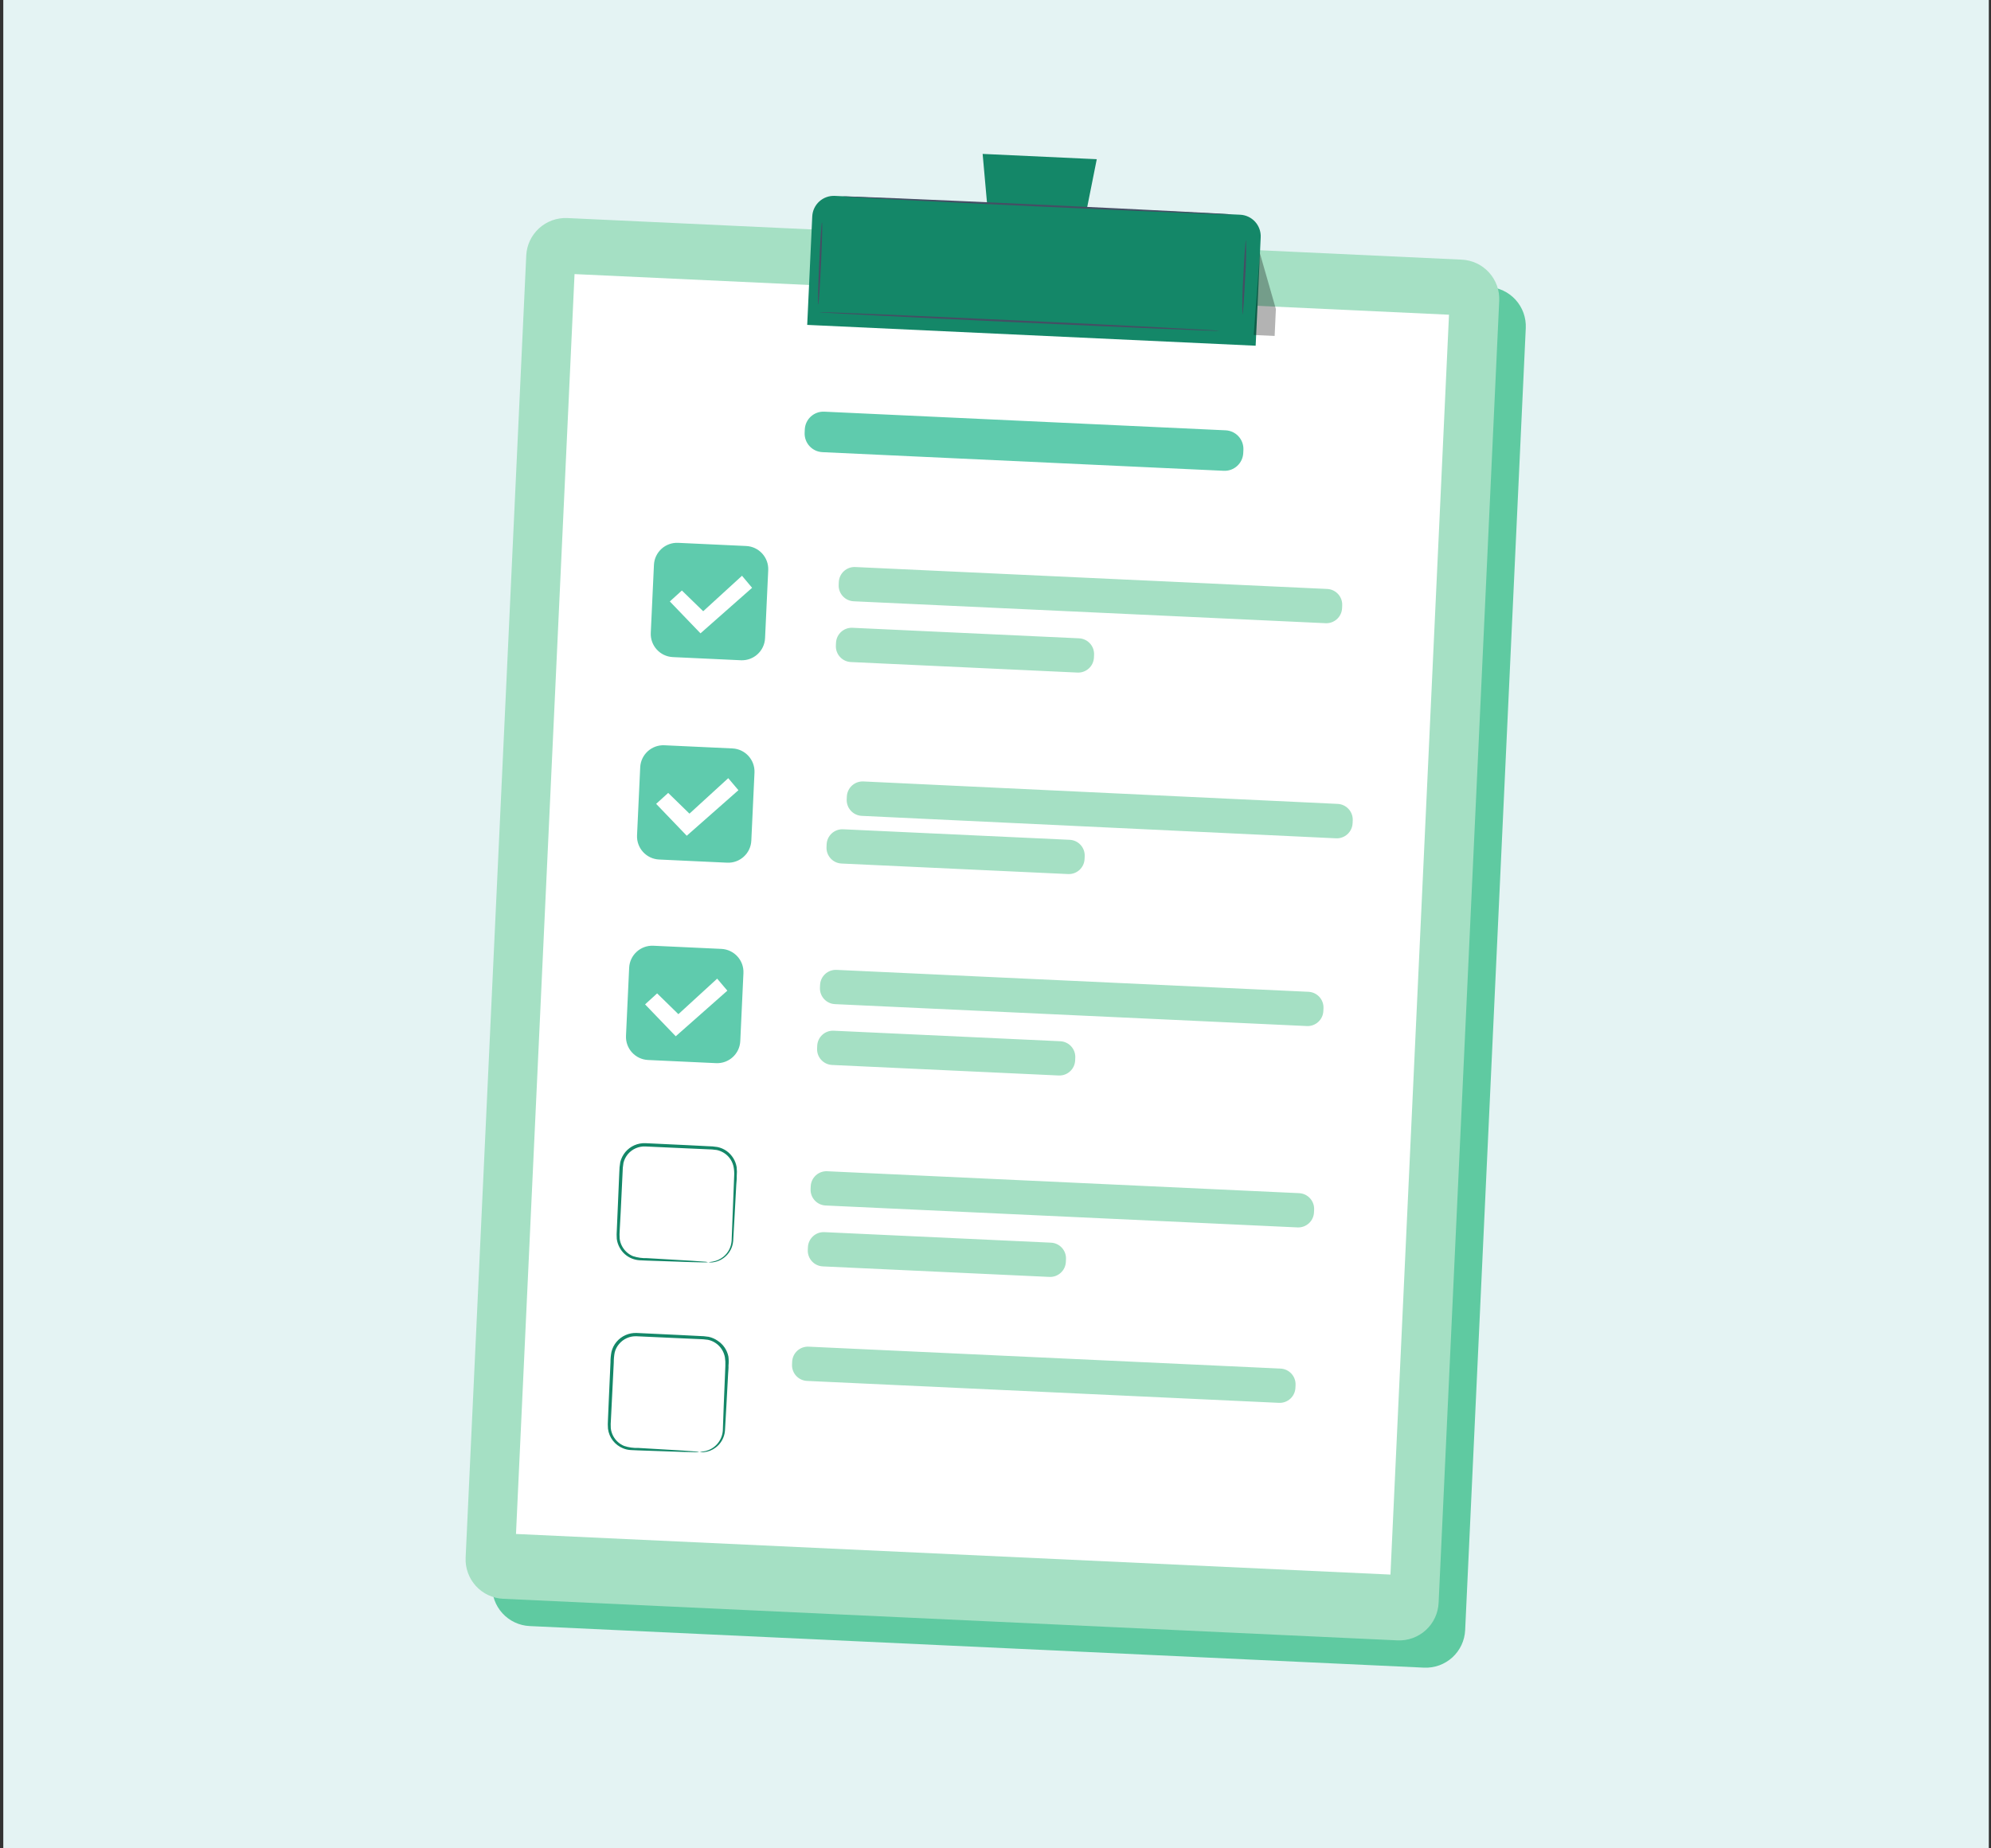 <svg width="364" height="338" viewBox="0 0 364 338" fill="none" xmlns="http://www.w3.org/2000/svg">
<rect x="0" y="0" width="364" height="338" fill="#333333" stroke="none"/>
<rect width="363" height="338" transform="translate(0.6)" fill="#E4F3F3"/>
<path d="M260.344 304.958L96.832 297.353C94.927 297.263 93.136 296.42 91.852 295.009C90.567 293.599 89.895 291.737 89.983 289.832L101.064 51.725C101.151 49.818 101.993 48.024 103.403 46.737C104.814 45.451 106.678 44.777 108.585 44.864L272.097 52.468C274.002 52.559 275.793 53.402 277.077 54.812C278.361 56.222 279.034 58.085 278.946 59.99L267.865 298.085C267.823 299.03 267.595 299.958 267.194 300.815C266.793 301.672 266.228 302.442 265.529 303.08C264.831 303.718 264.013 304.213 263.124 304.535C262.234 304.857 261.29 305.001 260.344 304.958Z" fill="#5FCAA1"/>
<path d="M255.491 299.969L91.979 292.365C90.073 292.274 88.282 291.431 86.998 290.021C85.714 288.61 85.042 286.748 85.129 284.843L96.21 46.737C96.298 44.83 97.139 43.035 98.55 41.749C99.96 40.462 101.824 39.788 103.731 39.875L267.243 47.48C269.148 47.57 270.939 48.413 272.224 49.824C273.508 51.234 274.18 53.096 274.092 55.001L263.011 293.096C262.969 294.041 262.741 294.969 262.34 295.826C261.94 296.683 261.374 297.453 260.675 298.091C259.977 298.73 259.16 299.224 258.27 299.546C257.38 299.868 256.436 300.012 255.491 299.969Z" fill="#A5E0C4"/>
<path d="M105.039 50.123L94.336 280.511L254.206 287.938L264.91 57.551L105.039 50.123Z" fill="white"/>
<path d="M224.072 78.69L150.7 75.281C148.818 75.193 147.221 76.648 147.134 78.53L147.107 79.118C147.019 81 148.474 82.597 150.356 82.684L223.729 86.093C225.611 86.18 227.207 84.725 227.295 82.843L227.322 82.256C227.409 80.374 225.954 78.777 224.072 78.69Z" fill="#5FCBAD"/>
<path d="M242.641 107.7L156.366 103.691C154.776 103.617 153.427 104.847 153.353 106.437L153.33 106.942C153.256 108.532 154.485 109.881 156.075 109.955L242.35 113.963C243.94 114.037 245.289 112.808 245.363 111.218L245.386 110.712C245.46 109.122 244.231 107.773 242.641 107.7Z" fill="#A5E0C4"/>
<path d="M197.275 116.727L155.853 114.803C154.263 114.729 152.914 115.958 152.841 117.548L152.817 118.053C152.743 119.643 153.972 120.992 155.562 121.066L196.984 122.99C198.574 123.064 199.923 121.835 199.997 120.245L200.02 119.74C200.094 118.15 198.865 116.801 197.275 116.727Z" fill="#A5E0C4"/>
<path d="M244.554 147.005L157.852 142.9C156.254 142.825 154.898 144.058 154.822 145.656L154.798 146.164C154.722 147.762 155.956 149.119 157.554 149.194L244.256 153.299C245.854 153.375 247.21 152.141 247.286 150.543L247.31 150.035C247.386 148.437 246.152 147.081 244.554 147.005Z" fill="#A5E0C4"/>
<path d="M195.563 153.572L154.141 151.647C152.551 151.574 151.203 152.803 151.129 154.393L151.105 154.898C151.031 156.488 152.26 157.837 153.85 157.911L195.272 159.835C196.862 159.909 198.211 158.68 198.285 157.09L198.308 156.585C198.382 154.995 197.153 153.646 195.563 153.572Z" fill="#A5E0C4"/>
<path d="M239.217 181.367L152.942 177.358C151.352 177.284 150.003 178.514 149.929 180.104L149.906 180.609C149.832 182.199 151.061 183.548 152.651 183.622L238.926 187.63C240.516 187.704 241.865 186.475 241.939 184.885L241.962 184.379C242.036 182.789 240.807 181.44 239.217 181.367Z" fill="#A5E0C4"/>
<path d="M193.84 190.407L152.418 188.483C150.828 188.409 149.479 189.638 149.406 191.228L149.382 191.733C149.308 193.323 150.537 194.672 152.127 194.746L193.549 196.671C195.139 196.744 196.488 195.515 196.562 193.925L196.585 193.42C196.659 191.83 195.43 190.481 193.84 190.407Z" fill="#A5E0C4"/>
<path d="M237.506 218.189L151.231 214.181C149.641 214.107 148.292 215.336 148.218 216.926L148.195 217.432C148.121 219.022 149.35 220.37 150.94 220.444L237.215 224.453C238.805 224.526 240.154 223.297 240.228 221.707L240.251 221.202C240.325 219.612 239.096 218.263 237.506 218.189Z" fill="#A5E0C4"/>
<path d="M192.142 227.242L150.72 225.317C149.13 225.243 147.781 226.473 147.707 228.063L147.684 228.568C147.61 230.158 148.839 231.507 150.429 231.581L191.851 233.505C193.441 233.579 194.79 232.35 194.864 230.76L194.887 230.254C194.961 228.664 193.732 227.316 192.142 227.242Z" fill="#A5E0C4"/>
<path d="M234.112 250.269L147.837 246.261C146.247 246.187 144.898 247.416 144.824 249.006L144.801 249.512C144.727 251.102 145.956 252.451 147.546 252.524L233.821 256.533C235.411 256.607 236.76 255.377 236.834 253.787L236.857 253.282C236.931 251.692 235.702 250.343 234.112 250.269Z" fill="#A5E0C4"/>
<path d="M152.617 35.822L226.73 39.266C227.774 39.314 228.756 39.776 229.46 40.548C230.164 41.321 230.532 42.341 230.483 43.385L229.562 63.221L147.576 59.412L148.498 39.576C148.546 38.532 149.007 37.55 149.78 36.846C150.552 36.142 151.573 35.774 152.617 35.822Z" fill="#148768"/>
<path d="M200.514 29.113L179.649 28.145L181.252 46.143L196.969 46.874L200.514 29.113Z" fill="#148768"/>
<path d="M225.383 39.237C225.388 39.331 209.391 38.662 189.66 37.752C169.928 36.843 153.935 36.008 153.941 35.913C153.948 35.819 169.945 36.488 189.677 37.41C209.409 38.331 225.389 39.142 225.383 39.237Z" fill="#454E64"/>
<path d="M149.582 55.698C149.488 55.703 149.57 52.329 149.765 48.173C149.959 44.016 150.184 40.67 150.279 40.677C150.374 40.684 150.302 44.045 150.107 48.19C149.912 52.335 149.677 55.704 149.582 55.698Z" fill="#454E64"/>
<path d="M227.152 57.523C227.086 55.246 227.135 52.967 227.301 50.695C227.48 46.928 227.697 43.877 227.792 43.884C227.858 46.161 227.809 48.44 227.643 50.712C227.464 54.479 227.247 57.53 227.152 57.523Z" fill="#454E64"/>
<path d="M223.057 60.504C223.062 60.598 206.628 59.904 186.377 58.963C166.125 58.022 149.767 57.183 149.762 57.089C149.757 56.995 166.19 57.677 186.441 58.618C206.693 59.559 223.064 60.41 223.057 60.504Z" fill="#454E64"/>
<g opacity="0.3">
<path d="M230.333 46.294L233.259 56.507L233.034 61.431L229.208 61.255L230.333 46.294Z" fill="black"/>
</g>
<path d="M136.414 99.845L123.982 99.267C121.645 99.159 119.663 100.965 119.555 103.301L118.977 115.734C118.869 118.07 120.675 120.052 123.011 120.16L135.444 120.738C137.78 120.847 139.762 119.041 139.87 116.704L140.448 104.272C140.557 101.935 138.751 99.954 136.414 99.845Z" fill="#5FCBAD"/>
<path d="M122.46 109.985L124.664 107.985L128.561 111.774L135.654 105.288L137.501 107.489L128.066 115.816L122.46 109.985Z" fill="white"/>
<path d="M133.903 136.863L121.471 136.285C119.134 136.176 117.152 137.982 117.044 140.319L116.466 152.751C116.358 155.087 118.164 157.069 120.5 157.178L132.932 157.756C135.269 157.864 137.251 156.058 137.359 153.722L137.937 141.289C138.045 138.953 136.239 136.971 133.903 136.863Z" fill="#5FCBAD"/>
<path d="M119.958 146.998L122.162 144.997L126.048 148.787L133.141 142.302L134.999 144.501L125.553 152.83L119.958 146.998Z" fill="white"/>
<path d="M131.883 173.521L119.451 172.944C117.114 172.835 115.132 174.641 115.024 176.977L114.446 189.41C114.338 191.746 116.144 193.728 118.48 193.837L130.913 194.414C133.249 194.523 135.231 192.717 135.339 190.381L135.917 177.948C136.026 175.612 134.22 173.63 131.883 173.521Z" fill="#5FCBAD"/>
<path d="M117.935 183.668L120.138 181.656L124.024 185.458L131.117 178.961L132.976 181.16L123.541 189.5L117.935 183.668Z" fill="white"/>
<path d="M129.51 230.804C129.51 230.804 129.781 230.79 130.283 230.705C130.998 230.581 131.671 230.278 132.239 229.825C132.68 229.467 133.043 229.023 133.304 228.518C133.566 228.014 133.72 227.461 133.758 226.895C133.815 225.502 133.875 223.944 133.938 222.232C134.001 220.521 134.078 218.609 134.161 216.59L134.221 215.044C134.252 214.529 134.225 214.013 134.14 213.505C134.053 212.991 133.866 212.5 133.588 212.06C133.31 211.62 132.947 211.239 132.522 210.939C132.079 210.629 131.579 210.411 131.051 210.298C130.479 210.213 129.902 210.169 129.324 210.164L125.676 210.002L117.989 209.651C117.383 209.624 116.779 209.737 116.224 209.98C115.669 210.224 115.178 210.592 114.787 211.056C114.409 211.515 114.135 212.052 113.986 212.629C113.88 213.227 113.825 213.833 113.822 214.44C113.705 216.92 113.583 219.306 113.479 221.597C113.42 222.73 113.361 223.841 113.3 224.928C113.256 225.445 113.252 225.965 113.287 226.483C113.34 226.966 113.485 227.434 113.713 227.863C114.143 228.689 114.848 229.34 115.706 229.702C116.54 229.975 117.416 230.101 118.293 230.073L126.458 230.552L128.681 230.707C128.941 230.711 129.199 230.744 129.452 230.808C129.195 230.847 128.936 230.86 128.676 230.848L126.448 230.8L118.27 230.522L116.947 230.462C116.461 230.432 115.982 230.326 115.529 230.147C114.556 229.759 113.754 229.037 113.266 228.11C113.004 227.628 112.833 227.102 112.761 226.558C112.722 226.009 112.724 225.457 112.769 224.909C112.814 223.83 112.862 222.72 112.912 221.579C113.02 219.288 113.123 216.899 113.22 214.413C113.227 213.769 113.288 213.128 113.402 212.495C113.572 211.83 113.885 211.211 114.32 210.68C114.769 210.142 115.336 209.715 115.977 209.432C116.618 209.149 117.316 209.018 118.016 209.049L125.704 209.412L129.353 209.598C129.96 209.603 130.565 209.654 131.163 209.75C131.771 209.875 132.346 210.125 132.851 210.486C133.824 211.188 134.481 212.246 134.678 213.43C134.738 213.977 134.743 214.529 134.694 215.078C134.722 215.606 134.631 216.118 134.61 216.625C134.504 218.645 134.403 220.535 134.305 222.272C134.208 224.009 134.123 225.545 134.043 226.927C133.994 227.535 133.816 228.125 133.521 228.659C133.226 229.192 132.821 229.656 132.332 230.021C131.723 230.481 131.002 230.767 130.243 230.849C129.998 230.872 129.751 230.857 129.51 230.804Z" fill="#148768"/>
<path d="M127.901 265.511C127.901 265.511 128.171 265.497 128.661 265.412C129.587 265.264 130.436 264.807 131.069 264.115C131.703 263.423 132.083 262.537 132.148 261.601C132.194 260.221 132.254 258.663 132.316 256.939C132.379 255.216 132.469 253.327 132.551 251.296L132.611 249.75C132.637 249.236 132.61 248.72 132.53 248.211C132.347 247.175 131.761 246.253 130.9 245.646C130.459 245.334 129.958 245.115 129.429 245.005C128.861 244.925 128.288 244.88 127.714 244.871L124.054 244.709L116.379 244.358C115.772 244.33 115.167 244.444 114.612 244.69C114.057 244.936 113.566 245.307 113.178 245.774C112.791 246.224 112.516 246.759 112.377 247.336C112.264 247.933 112.209 248.539 112.212 249.147C112.083 251.627 111.973 254.024 111.857 256.304C111.801 257.485 111.74 258.56 111.69 259.634C111.643 260.152 111.635 260.672 111.666 261.19C111.723 261.672 111.867 262.14 112.091 262.57C112.523 263.399 113.232 264.05 114.096 264.409C114.929 264.687 115.806 264.813 116.683 264.779L124.848 265.259L127.072 265.425C127.33 265.437 127.587 265.467 127.842 265.514C127.586 265.561 127.326 265.575 127.067 265.555L124.838 265.507L116.66 265.228L115.337 265.168C114.85 265.146 114.37 265.04 113.919 264.854C113.179 264.557 112.532 264.068 112.045 263.437C111.558 262.806 111.25 262.056 111.151 261.265C111.108 260.72 111.107 260.172 111.148 259.627C111.197 258.541 111.245 257.431 111.291 256.286C111.395 254.007 111.503 251.563 111.611 249.131C111.606 248.483 111.667 247.837 111.792 247.201C111.954 246.533 112.268 245.912 112.71 245.386C113.16 244.85 113.728 244.424 114.368 244.141C115.009 243.858 115.706 243.726 116.406 243.755L124.082 244.119L127.743 244.304C128.35 244.311 128.955 244.362 129.554 244.456C130.156 244.586 130.726 244.837 131.23 245.193C131.728 245.521 132.155 245.944 132.489 246.438C132.822 246.932 133.054 247.487 133.171 248.072C133.237 248.619 133.242 249.172 133.187 249.72C133.214 250.249 133.135 250.759 133.115 251.267C132.997 253.299 132.896 255.189 132.81 256.914C132.723 258.638 132.616 260.187 132.539 261.64C132.489 262.245 132.31 262.833 132.015 263.365C131.72 263.896 131.315 264.359 130.828 264.721C130.22 265.183 129.498 265.469 128.739 265.549C128.46 265.591 128.175 265.577 127.901 265.511Z" fill="#148768"/>
</svg>
